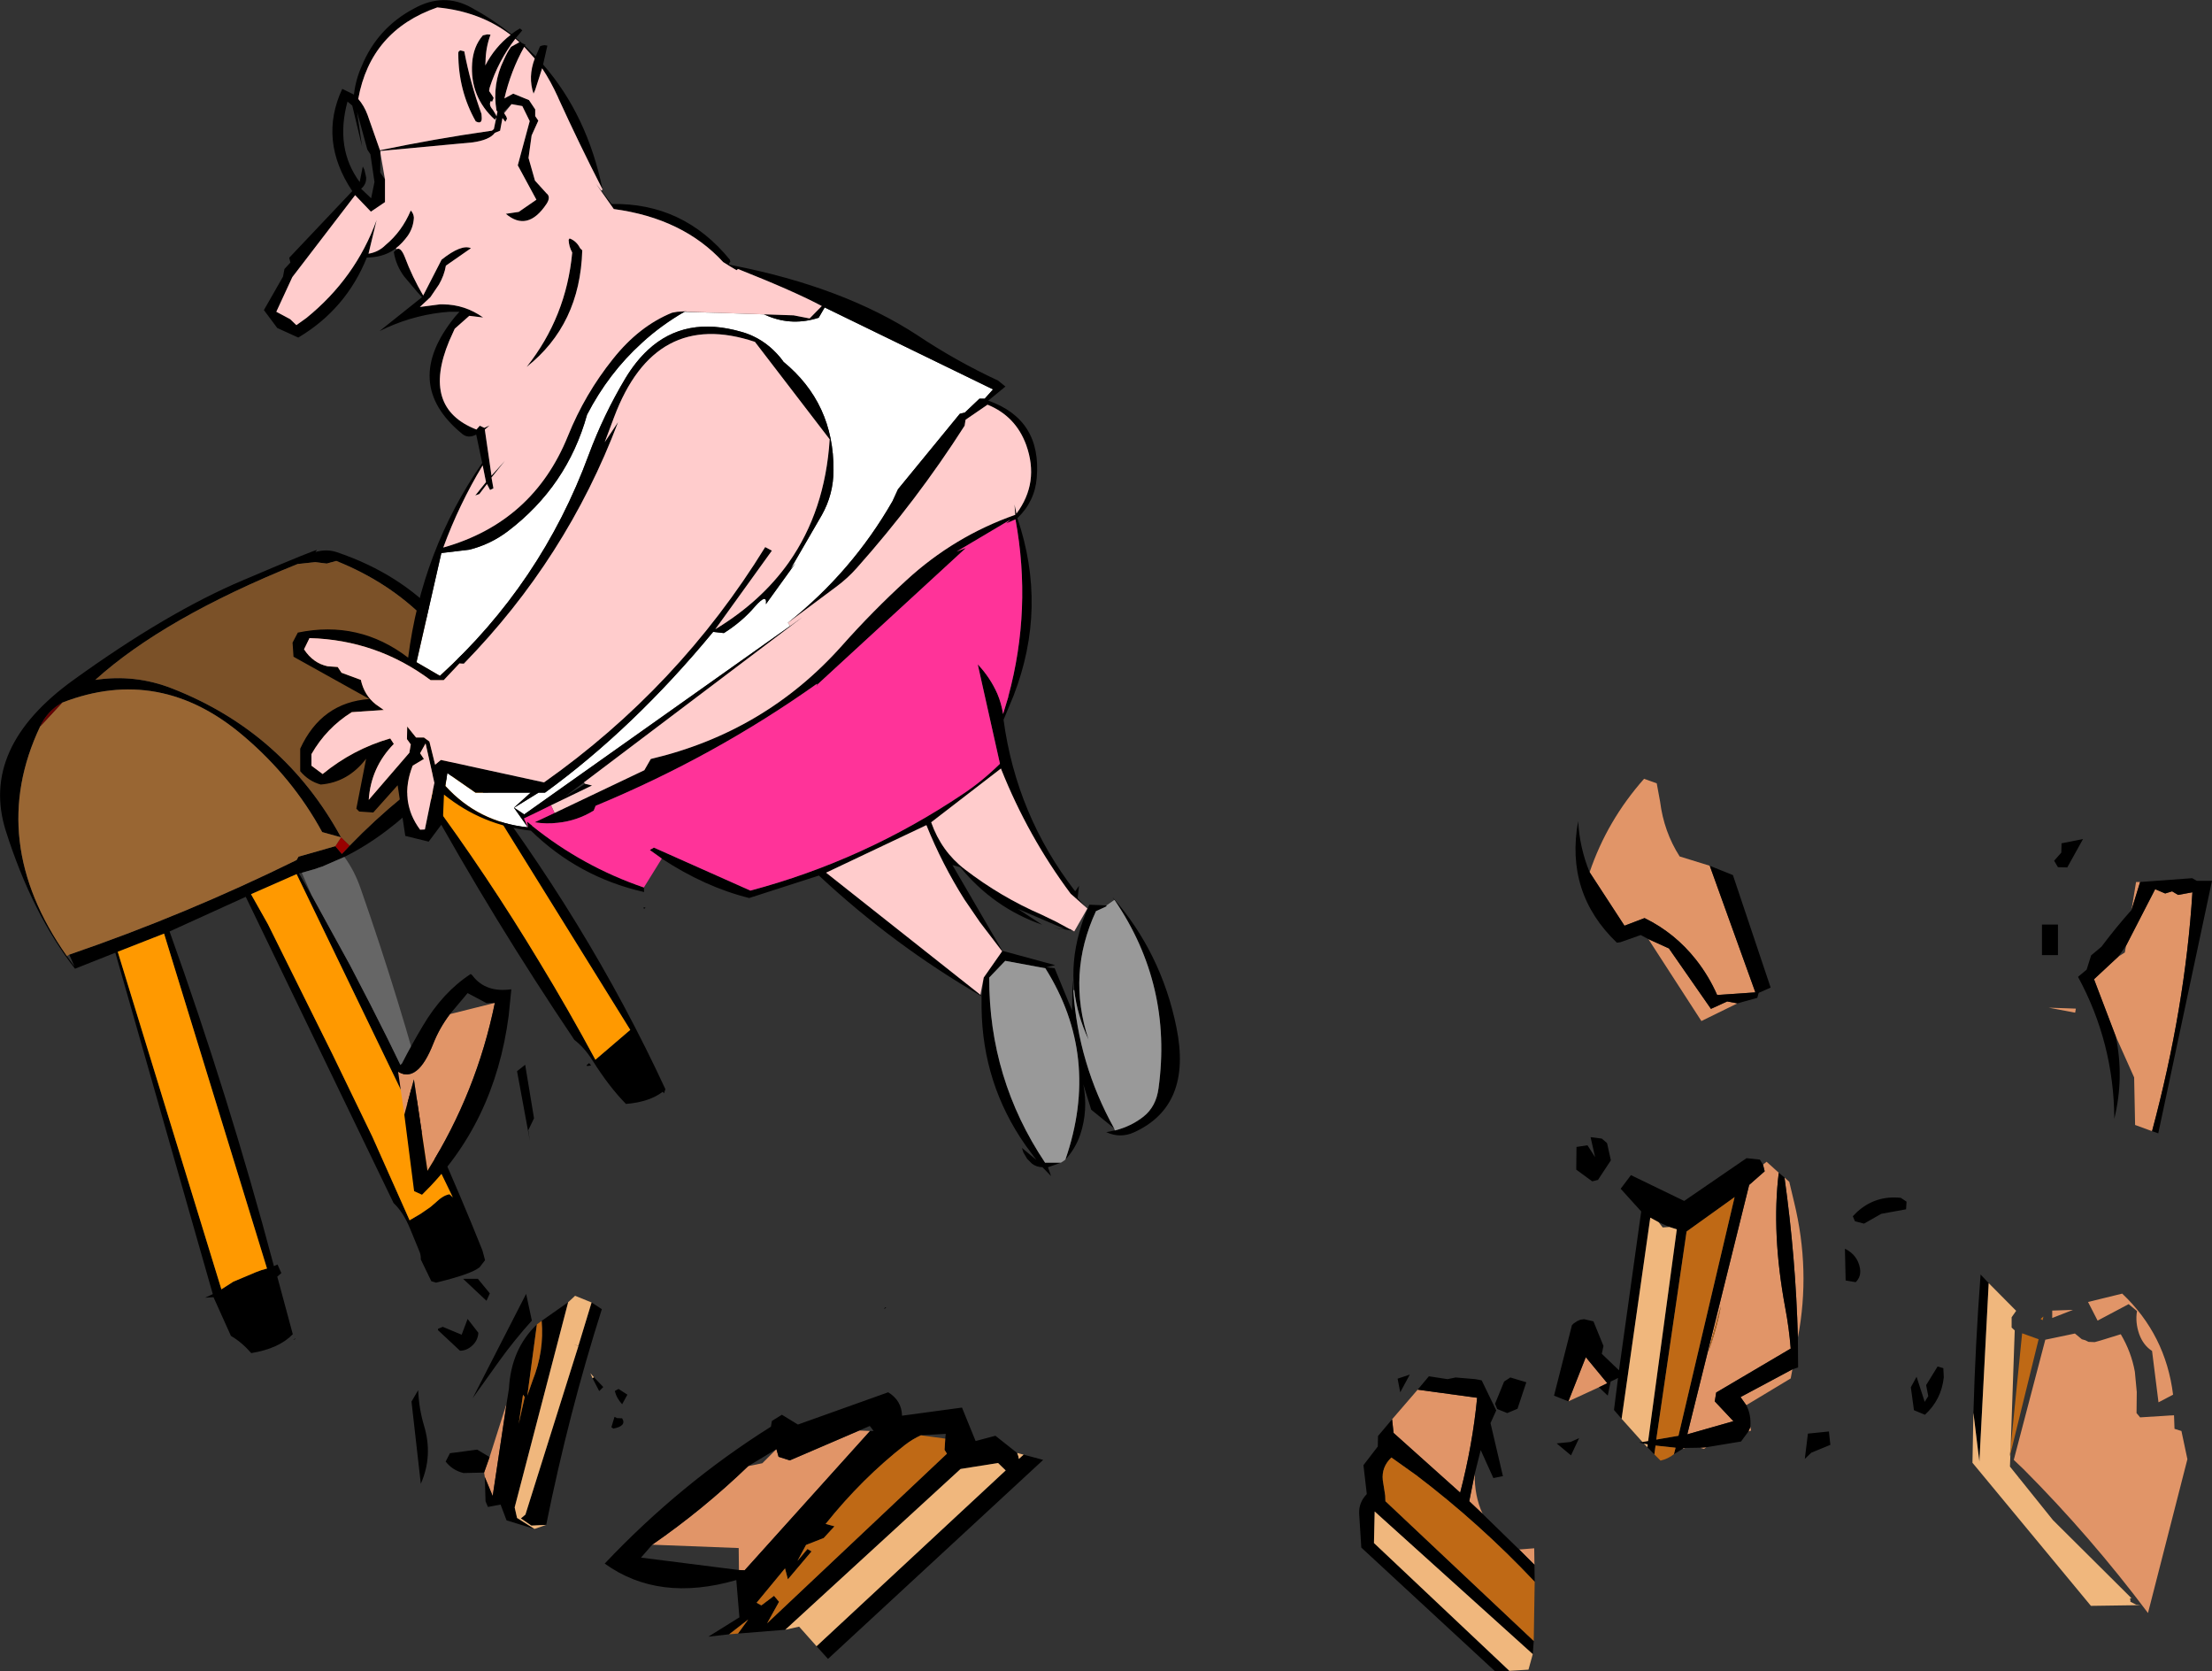 <?xml version="1.0" encoding="UTF-8" standalone="no"?>
<svg xmlns:xlink="http://www.w3.org/1999/xlink" height="349.75px" width="463.1px" xmlns="http://www.w3.org/2000/svg">
  <rect width="100%" height="100%" fill="#333333" stroke="none"/>
  <g transform="matrix(1.0, 0.0, 0.0, 1.0, 7.5, -55.7)">
    <path d="M84.05 295.1 Q89.0 306.15 93.5 317.4 L94.05 319.45 92.9 320.95 92.75 321.05 Q91.0 322.4 83.8 324.15 L82.8 323.85 80.6 319.3 Q80.65 318.3 80.2 317.35 L78.35 312.85 Q76.9 309.35 74.9 307.5 L43.95 243.4 Q35.95 247.05 28.0 250.65 40.4 285.2 49.85 320.7 L50.6 320.35 51.4 322.15 50.55 322.9 53.8 334.95 Q50.9 337.95 45.1 338.9 43.1 336.6 40.85 335.3 L37.2 327.2 35.45 327.3 37.05 326.55 16.65 255.1 8.2 258.45 Q-0.8 246.9 -6.3 229.55 -11.75 212.15 7.9 198.0 27.5 183.85 43.35 177.15 59.2 170.4 58.85 170.85 L58.5 171.25 Q60.85 170.55 62.95 171.25 89.6 180.2 97.3 208.95 L96.75 210.65 90.2 215.7 Q115.5 248.45 131.8 283.65 L131.65 284.15 131.5 284.55 131.25 284.2 Q128.45 286.35 123.55 286.75 120.05 283.2 116.55 277.65 114.85 274.95 112.75 273.35 96.0 248.5 81.55 222.35 73.45 230.65 64.6 235.05 L60.0 237.05 59.1 237.35 58.55 237.55 55.75 238.35 55.7 238.4 55.1 238.5 57.7 243.0 65.8 257.75 70.0 265.85 Q77.4 280.3 84.05 295.1 M65.7 232.7 Q76.15 221.9 88.85 213.75 L88.4 212.95 88.85 213.7 92.9 210.3 96.55 210.25 Q94.85 207.05 93.5 203.7 84.6 181.8 62.9 173.1 L60.9 173.65 58.5 173.35 54.8 173.75 Q26.85 185.0 12.45 198.0 20.8 196.75 28.55 199.8 51.9 208.95 63.9 230.95 L59.95 229.85 Q53.75 218.45 43.55 209.8 26.05 194.8 5.55 202.75 2.4 204.5 0.9 207.75 -10.45 231.7 6.5 255.8 L8.1 258.0 7.0 255.5 Q31.35 247.15 54.6 235.7 L55.0 235.0 62.7 232.8 64.05 234.4 64.1 234.4 65.7 232.7 M82.0 222.0 Q94.45 238.8 105.5 257.15 111.55 267.1 117.15 277.5 L124.45 271.25 90.05 215.85 82.0 222.0 M54.6 238.65 L45.05 242.85 48.6 249.15 62.1 276.35 70.45 293.6 78.25 311.1 80.55 309.75 82.65 308.3 84.55 306.65 84.9 306.4 Q85.75 305.8 86.6 305.65 L87.3 306.3 54.6 238.65 M26.85 251.1 L17.15 254.9 38.85 325.55 41.35 323.95 46.1 321.95 Q47.2 321.5 48.4 321.2 L26.85 251.1 M54.35 335.95 Q53.4 336.4 54.3 335.85 L54.35 335.95" fill="#000000" fill-rule="evenodd" stroke="none"/>
    <path d="M63.9 230.95 Q51.9 208.95 28.55 199.8 20.8 196.75 12.45 198.0 26.85 185.0 54.8 173.75 L58.5 173.35 60.9 173.65 62.9 173.1 Q84.6 181.8 93.5 203.7 94.85 207.05 96.55 210.25 L92.9 210.3 88.85 213.7 88.4 212.95 88.85 213.75 Q76.15 221.9 65.7 232.7 L63.9 230.95" fill="#7b5128" fill-rule="evenodd" stroke="none"/>
    <path d="M65.7 232.7 L64.1 234.4 64.05 234.4 62.7 232.8 63.9 230.95 65.7 232.7" fill="#990000" fill-rule="evenodd" stroke="none"/>
    <path d="M62.7 232.8 L55.0 235.0 54.6 235.7 Q31.35 247.15 7.0 255.5 L6.5 255.8 Q-10.45 231.7 0.9 207.75 L5.55 202.75 Q26.05 194.8 43.55 209.8 53.75 218.45 59.95 229.85 L63.9 230.95 62.7 232.8" fill="#996633" fill-rule="evenodd" stroke="none"/>
    <path d="M84.05 295.1 Q77.4 280.3 70.0 265.85 L65.8 257.75 57.7 243.0 55.7 238.4 55.75 238.35 58.55 237.55 59.1 237.35 60.0 237.05 64.6 235.05 Q66.7 237.9 68.0 241.65 76.15 264.9 82.4 288.5 L84.2 294.4 84.05 295.1" fill="#666666" fill-rule="evenodd" stroke="none"/>
    <path d="M82.0 222.0 L90.05 215.85 124.45 271.25 117.15 277.5 Q111.55 267.1 105.5 257.15 94.45 238.8 82.0 222.0 M54.6 238.65 L87.3 306.3 86.6 305.65 Q85.75 305.8 84.9 306.4 L84.55 306.65 82.65 308.3 80.55 309.75 78.25 311.1 70.45 293.6 62.1 276.35 48.6 249.15 45.05 242.85 54.6 238.65 M26.85 251.1 L48.4 321.2 Q47.2 321.5 46.1 321.95 L41.35 323.95 38.85 325.55 17.15 254.9 26.85 251.1" fill="#ff9900" fill-rule="evenodd" stroke="none"/>
    <path d="M0.9 207.75 Q2.4 204.5 5.55 202.75 L0.9 207.75" fill="#660000" fill-rule="evenodd" stroke="none"/>
    <path d="M440.55 240.3 L438.75 246.15 439.7 240.3 440.55 240.3 M435.45 272.6 L430.9 260.65 436.0 255.9 437.35 255.05 437.6 253.65 443.7 241.8 445.8 242.7 447.25 242.25 448.5 243.0 451.5 242.45 Q450.0 266.55 443.05 292.45 L439.5 291.15 439.3 281.2 435.45 272.6 M426.95 267.65 L421.4 266.6 427.1 266.8 426.95 267.65 M325.3 238.25 Q328.95 227.45 336.7 218.7 L339.35 219.65 340.05 223.45 Q340.85 229.8 344.15 234.95 L350.45 236.9 360.0 263.4 352.0 263.95 Q350.3 260.05 347.6 256.6 343.15 250.95 336.8 247.85 L332.6 249.45 325.3 238.25 M356.25 265.7 L348.7 269.4 337.6 252.25 341.9 254.2 350.7 266.85 354.1 265.3 356.25 265.7 M366.1 302.15 L367.1 303.05 368.1 307.25 Q371.6 321.6 368.9 335.65 368.45 318.95 366.1 302.15 M367.75 342.3 L367.4 344.2 358.1 349.8 356.9 348.1 367.75 342.3 M358.95 354.35 L359.1 355.1 358.55 355.3 358.95 354.35 M349.75 358.6 L349.25 358.95 348.4 358.7 349.75 358.6 M345.3 358.75 L344.85 358.9 344.9 358.75 345.3 358.75 M327.25 346.05 L320.85 349.0 324.5 339.75 329.0 345.2 327.25 346.05 M361.6 299.45 L362.35 298.85 364.9 301.15 Q363.35 313.8 366.25 329.4 367.05 333.6 367.4 337.95 L351.8 347.15 351.5 349.0 355.4 353.15 345.75 355.9 358.7 303.7 361.95 300.85 361.6 299.45 M352.8 329.0 L350.1 338.75 Q351.9 333.95 352.8 329.0 M422.15 330.0 L426.5 329.85 422.15 331.55 422.15 330.0 M438.15 328.65 L431.65 332.1 429.65 328.2 436.8 326.45 Q445.9 335.05 447.45 347.6 L444.4 349.2 443.05 338.45 Q441.2 337.25 440.35 334.9 439.5 332.45 439.9 330.1 L438.15 328.65 M428.35 336.0 L429.05 336.2 429.75 336.55 431.05 336.6 432.3 336.25 436.5 334.95 Q438.7 338.65 439.45 342.8 L439.85 347.05 439.8 351.45 440.55 352.35 447.65 351.9 447.75 354.75 449.2 355.2 450.45 361.1 442.2 393.3 Q430.2 377.3 416.15 363.2 L414.1 361.25 420.7 336.1 426.9 334.8 428.35 336.0 M96.1 265.6 Q92.3 284.25 82.2 300.4 L82.0 300.75 79.15 281.6 77.15 289.0 75.85 280.0 Q79.9 282.5 83.2 274.15 84.5 270.85 86.7 267.95 L96.1 265.6 M80.85 305.75 L80.85 305.85 80.85 305.75 M98.55 349.5 L95.65 368.8 94.0 364.85 93.85 363.9 95.0 360.65 98.55 349.5 M155.05 359.0 L155.5 360.6 157.85 361.35 172.4 355.1 174.65 355.2 148.4 384.35 147.2 384.3 147.15 379.7 129.05 379.0 Q139.7 371.65 149.15 362.55 L152.1 361.95 155.05 359.0 M289.3 346.55 L301.75 348.25 Q300.8 358.1 298.2 368.1 L284.25 355.6 283.95 352.75 289.3 346.55 M313.75 383.2 L310.55 380.0 313.7 379.75 313.75 383.2 M302.9 372.55 L300.1 369.9 301.25 364.15 Q301.15 368.75 302.9 372.55" fill="#e19568" fill-rule="evenodd" stroke="none"/>
    <path d="M440.55 240.3 L451.45 239.5 452.4 240.05 455.6 240.05 444.35 292.9 443.05 292.45 Q450.0 266.55 451.5 242.45 L448.5 243.0 447.25 242.25 445.8 242.7 443.7 241.8 437.6 253.65 436.0 255.9 430.9 260.65 435.45 272.6 Q437.25 281.2 435.15 289.85 435.05 273.95 427.55 260.15 L429.35 258.65 430.3 255.65 432.45 253.85 Q435.45 249.85 438.75 246.15 L440.55 240.3 M424.05 234.15 L424.1 232.2 428.6 231.3 425.3 237.25 423.35 237.2 422.55 235.85 424.05 234.15 M420.0 255.6 L420.0 249.2 423.35 249.2 423.35 255.6 420.0 255.6 M325.3 238.25 L332.6 249.45 336.8 247.85 Q343.15 250.95 347.6 256.6 350.3 260.05 352.0 263.95 L360.0 263.4 350.45 236.9 355.3 238.85 363.2 262.4 360.7 263.5 360.4 264.55 356.25 265.7 354.1 265.3 350.7 266.85 341.9 254.2 337.6 252.25 336.0 251.4 331.75 252.9 331.0 253.0 Q320.15 242.6 322.9 227.55 323.2 233.15 325.3 238.25 M390.45 306.4 L391.65 307.2 391.55 308.8 386.35 309.75 382.75 311.8 380.85 311.3 380.4 310.25 381.3 309.35 Q385.15 305.85 390.45 306.4 M325.5 293.7 L327.85 294.0 328.95 294.95 329.75 298.55 327.05 302.65 325.85 302.95 322.5 300.5 322.55 295.75 324.85 295.4 326.45 297.9 325.5 293.7 M364.9 301.15 L366.1 302.15 Q368.45 318.95 368.9 335.65 L368.95 341.9 367.75 342.3 356.9 348.1 358.1 349.8 Q359.15 351.8 358.95 354.35 L358.55 355.3 357.0 357.4 349.75 358.6 348.4 358.7 345.3 358.75 344.9 358.75 344.85 358.9 342.95 360.05 343.3 358.7 339.1 358.25 338.85 360.1 337.4 358.6 337.45 358.0 336.65 357.85 335.65 357.6 336.35 357.5 337.55 357.3 343.55 313.0 342.0 312.5 339.75 311.5 338.0 310.55 332.0 352.65 330.4 350.8 331.25 344.1 Q330.5 344.5 329.7 344.85 L329.1 347.8 327.25 346.05 329.0 345.2 324.5 339.75 320.85 349.0 317.85 347.8 321.6 333.05 321.95 332.7 322.7 332.2 323.4 331.9 324.15 331.8 324.8 331.95 326.1 332.25 328.2 337.4 327.85 339.05 331.45 342.5 336.1 309.25 331.8 304.5 333.95 301.65 345.1 307.05 358.15 298.1 360.95 298.4 361.6 299.45 361.95 300.85 358.7 303.7 345.75 355.9 355.4 353.15 351.5 349.0 351.8 347.15 367.4 337.95 Q367.05 333.6 366.25 329.4 363.35 313.8 364.9 301.15 M392.55 346.05 L393.75 343.85 395.45 349.1 396.2 347.9 395.75 345.6 398.15 341.7 399.35 342.05 399.45 343.95 Q398.95 348.65 395.5 351.8 L393.2 350.85 392.55 346.05 M378.75 317.05 Q381.4 318.35 381.9 321.15 382.2 322.9 381.0 324.05 L378.9 323.7 378.75 317.05 M355.65 306.25 L345.6 313.45 339.25 357.0 343.9 356.2 355.65 306.25 M375.7 358.1 L371.7 359.75 370.35 361.05 371.0 355.75 375.4 355.3 375.7 358.1 M408.85 324.25 L406.9 361.6 405.65 351.4 Q406.05 337.15 407.15 322.45 L408.85 324.25 M415.0 364.9 L415.1 365.05 415.2 365.15 415.15 365.15 415.0 364.9 M96.1 265.6 L94.35 265.65 90.4 263.55 86.7 267.95 Q84.5 270.85 83.2 274.15 79.9 282.5 75.85 280.0 L75.7 279.7 75.6 279.4 75.65 279.2 76.65 278.3 Q78.7 274.3 81.0 270.45 85.15 263.4 91.05 259.55 L91.35 259.8 91.55 260.05 Q94.3 263.5 99.55 262.75 L99.0 268.25 Q96.05 290.95 80.85 305.75 L79.2 305.0 77.15 289.0 79.15 281.6 82.0 300.75 82.2 300.4 Q92.3 284.25 96.1 265.6 M103.1 292.25 L103.45 294.55 100.75 279.9 102.45 278.55 104.3 289.75 103.1 292.25 M116.25 278.7 Q114.6 279.05 115.85 278.2 L116.25 278.7 M78.65 349.05 L80.05 346.65 Q80.2 350.45 81.25 354.0 83.2 360.35 80.6 366.25 L78.65 349.05 M84.25 333.8 L85.2 333.4 89.15 335.05 90.4 331.75 92.65 334.65 Q92.55 336.2 91.45 337.25 90.25 338.4 88.8 338.4 L84.2 334.1 Q84.15 333.85 84.25 333.8 M95.05 326.4 L94.35 327.95 89.45 323.35 92.55 323.35 95.05 326.4 M111.45 328.25 L100.25 371.2 100.75 373.4 104.4 375.7 98.55 373.9 97.3 370.6 94.65 371.1 94.15 369.9 94.0 364.85 95.65 368.8 98.55 349.5 99.05 346.35 Q99.5 338.05 104.9 332.9 L102.9 347.8 104.0 344.65 Q106.45 338.55 105.9 332.15 L111.45 328.25 M106.85 374.85 L103.75 375.0 101.55 373.5 102.5 372.7 113.6 337.4 113.6 337.35 116.35 328.3 118.5 329.7 Q111.55 351.55 106.85 374.85 M102.65 326.5 L103.85 332.1 Q100.15 336.2 96.95 340.65 L91.45 348.35 102.65 326.5 M116.85 343.95 L118.8 346.0 117.95 346.85 116.55 344.15 116.85 343.95 M121.25 346.95 L121.25 346.8 122.0 346.4 123.85 347.6 122.75 349.6 Q121.6 348.35 121.25 346.95 M120.5 354.4 L121.15 352.25 121.7 352.5 122.75 352.55 Q123.75 354.15 120.9 354.7 L120.5 354.4 M102.35 348.1 L102.0 347.6 101.1 353.7 102.35 348.1 M93.85 363.9 L89.55 364.0 Q87.25 363.45 85.8 361.6 L86.7 359.85 92.4 359.1 95.0 360.65 93.85 363.9 M155.05 359.0 L149.15 362.55 Q139.7 371.65 129.05 379.0 L126.7 381.7 147.2 384.3 148.4 384.35 174.65 355.2 175.4 355.2 174.6 354.15 172.4 355.1 157.85 361.35 155.5 360.6 155.05 359.0 M145.15 397.75 L140.8 398.25 147.3 394.2 146.65 386.4 Q130.4 391.1 119.1 382.95 134.95 366.2 153.9 354.3 L154.1 353.1 156.2 351.8 159.55 353.85 178.45 347.1 Q181.25 348.8 181.35 352.0 L193.9 350.3 196.75 357.3 200.9 356.2 205.45 359.8 205.7 360.5 205.8 361.05 206.8 360.15 210.9 361.25 165.85 402.9 163.45 400.25 203.05 363.45 201.45 361.9 193.6 363.15 156.9 396.8 147.0 397.6 149.15 394.65 145.15 397.75 M185.3 356.1 Q183.55 356.9 182.05 358.05 173.0 365.1 165.35 374.65 L167.2 375.15 164.95 377.6 161.25 379.05 159.45 382.4 161.55 379.9 162.4 380.4 157.45 386.25 156.85 383.95 150.9 391.15 151.9 391.7 154.55 389.7 155.6 390.95 153.1 395.45 190.75 359.95 190.25 359.15 190.4 356.8 190.5 355.8 185.3 356.1 M177.9 329.3 L178.0 329.45 Q177.2 329.85 177.9 329.3 M289.3 346.55 L291.65 343.75 295.55 344.35 297.25 344.0 301.4 344.35 302.7 344.6 305.75 350.9 304.55 353.55 307.15 364.65 305.15 365.05 302.5 359.2 301.25 364.15 300.1 369.9 302.9 372.55 310.55 380.0 313.75 383.2 313.8 386.75 Q302.3 374.55 289.0 364.45 L283.8 360.75 Q281.7 362.75 282.0 365.5 L282.3 367.4 282.5 368.7 282.55 369.9 313.6 399.15 313.4 401.9 280.3 372.05 280.15 378.65 308.5 405.4 305.45 405.45 277.5 379.6 277.05 372.5 Q276.95 370.15 278.65 368.4 L277.95 362.35 280.95 358.45 281.0 356.25 283.95 352.75 284.25 355.6 298.2 368.1 Q300.8 358.1 301.75 348.25 L289.3 346.55 M285.1 344.25 L287.65 343.4 285.65 347.1 285.1 344.25 M318.4 357.8 L321.3 357.5 323.1 356.7 321.4 360.3 318.4 357.8 M307.4 344.85 L308.7 344.0 312.05 345.0 310.2 350.55 308.05 351.45 305.95 350.6 305.5 349.5 307.4 344.85" fill="#000000" fill-rule="evenodd" stroke="none"/>
    <path d="M342.95 360.05 Q341.8 361.0 340.15 361.4 L338.85 360.1 339.1 358.25 343.3 358.7 342.95 360.05 M355.65 306.25 L343.9 356.2 339.25 357.0 345.6 313.45 355.65 306.25 M352.8 329.0 Q351.9 333.95 350.1 338.75 L352.8 329.0 M419.7 331.75 L420.3 331.25 420.15 332.0 419.7 331.75 M413.4 360.0 L413.25 360.55 413.45 358.6 415.85 334.75 419.3 336.0 413.4 360.0 M104.9 332.9 L105.9 332.15 Q106.45 338.55 104.0 344.65 L102.9 347.8 104.9 332.9 M102.35 348.1 L101.1 353.7 102.0 347.6 102.35 348.1 M145.15 397.75 L149.15 394.65 147.0 397.6 145.15 397.75 M190.4 356.8 L190.25 359.15 190.75 359.95 153.1 395.45 155.6 390.95 154.55 389.7 151.9 391.7 150.9 391.15 156.85 383.95 157.45 386.25 162.4 380.4 161.55 379.9 159.45 382.4 161.25 379.05 164.95 377.6 167.2 375.15 165.35 374.65 Q173.0 365.1 182.05 358.05 183.55 356.9 185.3 356.1 L190.4 356.8 M313.6 399.15 L282.55 369.9 282.5 368.7 282.3 367.4 282.0 365.5 Q281.7 362.75 283.8 360.75 L289.0 364.45 Q302.3 374.55 313.8 386.75 L313.6 399.15" fill="#bf6915" fill-rule="evenodd" stroke="none"/>
    <path d="M337.4 358.6 L336.65 357.85 337.45 358.0 337.4 358.6 M336.35 357.5 L332.0 352.65 338.0 310.55 339.75 311.5 340.6 312.6 342.0 312.5 343.55 313.0 337.55 357.3 336.35 357.5 M408.85 324.25 L414.6 330.05 413.65 331.4 413.65 333.55 414.3 334.15 413.45 358.6 413.25 360.55 413.4 360.0 413.3 362.65 422.3 373.85 438.75 390.2 Q438.45 390.2 438.45 390.3 L438.55 390.85 438.45 390.9 439.7 391.55 440.75 391.65 430.25 391.8 405.45 361.85 405.65 351.4 406.9 361.6 408.85 324.25 M415.0 364.9 L415.15 365.15 415.2 365.15 415.1 365.05 415.0 364.9 M111.45 328.25 L112.9 326.9 116.35 328.3 113.6 337.35 112.65 337.1 113.6 337.4 102.5 372.7 101.55 373.5 103.75 375.0 106.85 374.85 104.4 375.7 100.75 373.4 100.25 371.2 111.45 328.25 M116.55 344.15 L116.1 343.1 116.85 343.95 116.55 344.15 M156.9 396.8 L193.6 363.15 201.45 361.9 203.05 363.45 163.45 400.25 159.8 396.15 156.9 396.8 M206.8 360.15 L205.8 361.05 205.7 360.5 205.45 359.8 206.8 360.15 M308.5 405.4 L280.15 378.65 280.3 372.05 313.4 401.9 312.5 405.15 308.5 405.4" fill="#f0b77d" fill-rule="evenodd" stroke="none"/>
    <path d="M156.5 131.35 Q153.85 127.8 150.25 126.1 149.0 125.5 147.7 125.15 135.95 121.75 128.2 128.9 125.6 131.3 123.45 134.85 118.85 142.55 115.75 150.9 105.85 177.8 84.6 197.15 L79.7 194.3 84.9 171.45 90.75 170.75 Q95.15 169.65 98.8 166.9 111.25 157.45 115.4 142.5 119.9 133.8 126.85 127.5 L126.95 127.4 Q130.95 123.75 135.8 120.95 L137.0 121.0 152.35 121.45 152.45 121.5 153.4 121.9 Q158.5 123.95 163.9 122.2 L165.15 120.05 200.4 137.2 198.65 139.15 197.55 139.15 194.5 142.05 193.45 142.3 180.5 158.1 179.35 160.6 Q170.9 175.35 157.45 186.05 L157.95 186.7 102.25 226.15 100.15 224.75 105.25 221.6 106.6 221.6 Q125.15 208.1 141.8 187.95 L144.05 188.2 Q147.85 185.8 150.5 182.7 153.15 179.7 152.85 182.15 L159.05 173.55 158.0 174.8 164.55 163.5 Q167.0 159.15 167.0 154.1 167.1 140.1 156.5 131.4 L156.5 131.35 M86.15 217.5 L92.05 221.6 103.6 221.6 100.1 224.75 103.0 228.85 Q92.65 227.8 85.75 220.2 L86.15 217.5" fill="#ffffff" fill-rule="evenodd" stroke="none"/>
    <path d="M157.45 186.05 Q170.9 175.35 179.35 160.6 L180.5 158.1 193.45 142.3 194.5 142.05 197.55 139.15 198.65 139.15 200.4 137.2 165.15 120.05 163.9 122.2 Q158.5 123.95 153.4 121.9 L152.45 121.5 152.35 121.45 137.0 121.0 135.8 120.95 Q130.95 123.75 126.95 127.4 L126.85 127.5 Q119.9 133.8 115.4 142.5 111.25 157.45 98.8 166.9 95.15 169.65 90.75 170.75 L84.9 171.45 79.7 194.3 84.6 197.15 Q105.85 177.8 115.75 150.9 118.85 142.55 123.45 134.85 125.6 131.3 128.2 128.9 135.95 121.75 147.7 125.15 149.0 125.5 150.25 126.1 153.85 127.8 156.5 131.35 L156.05 131.05 156.5 131.4 Q167.1 140.1 167.0 154.1 167.0 159.15 164.55 163.5 L158.0 174.8 159.05 173.55 152.85 182.15 Q153.15 179.7 150.5 182.7 147.85 185.8 144.05 188.2 L141.8 187.95 Q125.15 208.1 106.6 221.6 L105.25 221.6 100.15 224.75 102.25 226.15 157.95 186.7 160.6 184.8 114.75 219.45 110.75 222.45 115.0 219.75 116.45 220.1 107.85 224.25 Q105.05 225.65 102.2 227.0 L103.05 228.9 102.85 227.65 103.9 228.5 103.9 228.55 Q114.45 237.05 127.3 241.45 L127.35 242.4 Q113.65 239.3 103.65 229.55 93.45 228.45 85.45 222.0 L85.2 227.9 82.25 231.85 77.35 230.65 75.75 220.05 70.65 225.75 67.7 225.55 67.1 224.95 69.15 214.5 Q65.35 219.45 59.65 219.9 57.1 219.2 55.35 217.1 L55.35 212.4 Q59.8 202.7 69.85 202.0 L53.95 193.15 53.75 190.2 54.85 188.1 Q67.65 185.45 77.95 193.35 80.8 170.9 93.45 152.6 L92.2 146.65 Q90.5 147.55 89.25 146.5 76.4 135.95 87.8 121.95 L88.7 120.95 86.6 120.95 84.95 121.1 Q78.15 121.9 71.95 125.0 L80.85 117.9 79.85 116.8 77.1 113.55 Q75.4 111.25 74.95 108.45 L75.55 107.85 Q76.4 107.35 77.25 109.5 78.8 113.65 81.1 117.55 L84.95 110.05 Q89.1 106.75 91.1 107.65 L85.85 111.3 Q85.5 113.35 84.4 115.25 L82.6 117.9 80.4 119.95 84.6 119.4 85.3 119.4 Q89.85 119.45 93.65 122.15 L90.75 121.8 87.7 124.5 86.55 127.05 Q80.7 141.1 92.25 145.6 L92.95 144.8 93.9 145.25 95.0 144.75 94.0 145.6 95.4 155.25 98.2 152.15 95.4 155.65 95.8 157.9 95.1 158.25 94.45 157.0 92.85 159.1 92.0 159.4 94.25 156.6 93.55 153.1 Q88.6 161.3 85.3 170.3 104.1 165.0 111.4 146.95 114.95 138.15 120.85 130.8 126.3 123.95 133.2 121.15 L134.3 120.95 136.1 120.85 135.8 120.95 136.35 120.95 158.65 121.7 162.0 122.35 164.55 119.75 Q158.85 116.7 147.0 112.0 L146.7 112.25 145.35 111.45 143.9 110.55 Q135.5 101.4 121.0 99.45 L117.3 94.2 118.4 95.6 120.55 98.4 Q135.55 98.1 145.3 110.05 L145.4 110.5 Q144.7 111.15 145.7 111.2 L145.95 111.25 Q169.15 115.8 184.55 125.85 192.55 131.2 201.45 135.35 L203.0 136.6 199.4 139.55 Q210.6 143.5 209.55 155.7 209.15 160.65 205.5 164.15 211.85 182.85 204.7 201.3 L202.6 206.35 Q205.3 226.3 217.6 242.25 L218.4 241.1 218.1 243.7 220.15 245.85 216.65 242.75 Q207.7 230.75 202.05 216.55 L187.45 227.8 Q189.6 233.9 194.5 237.65 202.05 243.45 210.6 247.15 L213.6 248.6 216.55 250.2 216.95 250.45 212.95 249.9 215.45 250.15 205.55 245.9 210.7 249.25 Q200.5 245.7 193.55 237.2 L191.9 236.75 202.35 254.7 213.4 257.7 211.55 258.15 213.3 258.35 216.95 267.2 217.05 260.8 217.2 262.95 Q218.25 278.35 225.75 291.85 L220.95 287.95 219.3 282.65 Q220.35 288.1 218.65 293.2 217.65 296.1 215.55 298.4 223.0 276.85 211.35 258.35 L202.95 256.8 199.6 260.3 Q199.55 281.5 211.3 299.05 L214.6 299.05 211.9 300.0 212.55 301.85 210.75 300.0 Q209.45 299.95 208.55 299.25 L207.55 298.25 206.75 296.9 206.45 295.95 209.45 298.45 207.2 295.4 Q198.2 282.55 198.0 266.65 L198.0 264.2 Q179.6 253.55 163.95 238.95 L149.35 243.65 Q140.1 241.35 131.05 235.4 L130.85 235.25 128.55 233.6 129.4 233.1 149.6 242.1 Q173.45 235.75 194.15 221.85 198.2 219.15 201.85 215.55 L197.2 194.75 Q199.8 197.5 201.3 200.9 202.15 202.9 202.5 205.15 L203.6 201.55 203.6 201.45 Q208.55 183.2 205.1 164.4 L203.15 165.25 204.05 164.45 192.75 171.15 194.7 170.4 163.65 198.95 163.55 199.3 163.55 198.8 Q142.05 214.05 117.2 224.35 L116.8 225.35 Q113.3 227.5 109.3 227.9 106.9 228.2 104.45 227.8 L108.6 225.85 127.4 216.9 128.75 214.55 Q152.7 208.9 168.8 190.8 175.15 183.65 182.25 177.15 192.25 167.95 205.05 163.45 L204.9 161.3 205.3 163.2 Q210.15 156.7 207.35 148.85 205.15 142.8 199.25 140.4 L194.65 143.55 194.45 144.8 Q184.45 160.45 171.9 174.55 170.0 176.7 167.65 178.45 L157.45 186.05 M75.4 107.65 L74.8 108.1 Q72.4 109.6 69.3 109.6 64.95 120.4 54.95 126.35 L50.55 124.35 47.75 120.6 51.75 113.6 52.05 112.0 53.3 110.65 53.05 109.65 66.25 95.7 Q59.15 85.05 64.15 74.3 L66.6 75.5 Q66.95 72.4 68.2 69.6 71.5 61.55 79.15 57.5 85.35 54.05 91.2 57.3 95.7 59.75 99.55 62.85 100.4 62.2 101.35 61.65 L101.85 62.05 100.5 63.65 101.75 64.7 101.95 64.8 102.5 65.05 102.4 65.3 104.65 67.5 105.05 66.6 105.55 65.4 Q105.95 65.2 106.5 65.15 L107.1 65.25 106.2 69.2 Q115.45 79.8 118.65 95.35 113.8 85.9 109.4 76.25 L109.3 76.0 Q107.8 72.7 106.0 70.0 L104.55 74.5 104.2 75.3 Q103.0 71.8 104.45 67.95 L102.25 65.5 Q99.45 70.5 98.1 76.3 L99.95 75.3 103.25 76.65 104.55 78.6 104.55 80.0 105.2 80.95 103.8 84.05 103.15 88.75 104.5 93.5 106.9 96.15 Q107.9 96.9 106.9 98.4 102.95 104.3 98.4 100.45 L101.1 100.05 104.8 97.5 100.9 90.3 103.4 81.05 101.85 77.9 99.6 77.5 98.0 79.05 97.95 79.2 98.05 79.4 98.5 80.1 98.65 80.55 98.3 81.2 97.7 80.4 97.2 83.05 96.1 83.5 Q95.0 85.0 91.45 85.5 L72.1 87.3 72.15 87.55 72.15 87.8 72.1 91.8 73.1 93.25 73.1 98.0 70.15 100.0 66.85 96.55 53.7 113.7 50.35 120.95 53.25 122.5 54.55 123.75 56.65 122.25 Q66.95 113.9 71.35 101.75 L69.65 108.8 Q71.75 108.45 73.2 107.0 76.65 104.15 78.5 99.75 79.1 100.4 79.15 101.25 79.05 103.3 77.9 105.0 76.75 106.6 75.4 107.65 M88.9 66.25 L89.7 66.45 Q90.95 73.05 93.3 79.55 L93.35 80.25 Q93.45 81.8 92.1 81.1 88.45 74.65 88.45 66.9 88.4 66.4 88.9 66.25 M99.5 65.5 L101.2 64.55 101.3 64.6 100.4 63.8 Q96.8 68.45 95.0 74.1 L94.9 74.75 95.55 75.7 95.85 76.2 95.5 77.05 95.3 76.8 Q94.7 77.6 95.7 78.7 L96.3 79.7 96.45 80.05 96.65 79.05 96.45 78.85 Q95.5 73.3 98.0 68.2 98.7 66.6 99.5 65.5 M94.5 62.9 L95.2 62.95 Q94.2 65.6 94.15 68.55 L94.1 69.4 Q96.1 65.55 99.4 63.0 93.0 58.1 84.05 57.25 70.1 62.1 67.5 76.4 68.75 77.85 69.45 79.75 L72.05 87.15 Q83.55 84.75 95.1 83.1 L95.5 83.05 95.9 82.7 96.4 80.3 96.1 80.75 Q90.85 75.95 91.35 68.9 91.6 65.4 93.6 63.1 L94.5 62.9 M68.3 86.35 L66.25 77.8 65.25 76.95 Q62.6 86.75 67.8 93.8 L68.45 90.55 68.8 91.25 69.15 92.8 Q69.25 94.25 68.1 95.2 L70.2 97.2 70.9 93.8 70.05 88.0 69.4 87.0 67.25 79.1 68.3 86.35 M63.2 195.3 L64.0 196.5 68.05 198.0 Q68.75 201.2 71.15 203.1 L72.85 204.3 66.15 204.75 Q60.85 208.05 57.7 213.55 L57.7 215.95 60.05 217.7 Q66.4 212.5 74.2 210.25 L74.95 211.4 Q70.15 216.3 69.7 223.1 L78.2 213.25 78.5 211.5 77.7 210.4 77.75 207.75 79.6 210.05 81.25 210.05 82.4 210.9 83.6 215.75 84.8 214.75 106.4 219.45 Q134.6 199.55 152.7 170.2 L154.1 170.95 142.25 187.4 Q151.85 181.6 157.65 173.4 165.25 162.6 166.2 147.65 L150.55 127.25 Q129.6 120.25 121.05 143.05 L119.1 148.25 121.9 144.05 Q111.1 172.6 89.6 194.6 L88.7 194.55 85.4 198.05 82.65 198.05 Q71.4 189.65 57.3 189.25 L56.15 191.6 Q58.05 194.5 61.1 195.15 L63.2 195.3 M114.4 108.1 Q113.95 123.65 102.75 132.5 111.05 122.05 112.3 108.55 111.6 107.3 111.55 105.9 L111.75 105.6 Q113.2 106.15 113.95 107.65 L114.4 108.1 M127.35 245.95 L127.2 245.65 127.65 245.6 127.35 245.95 M86.15 217.5 L85.75 220.2 Q92.65 227.8 103.0 228.85 L100.1 224.75 103.6 221.6 92.05 221.6 86.15 217.5 M81.6 211.3 L80.45 213.35 81.25 214.55 78.9 215.95 Q76.0 223.35 80.45 229.35 L81.45 229.3 83.45 219.55 81.6 211.3 M217.4 262.9 Q216.75 257.0 218.45 250.9 219.1 248.4 220.2 245.9 L220.55 245.05 224.15 245.2 224.15 245.4 221.95 246.4 Q215.85 259.55 220.4 273.3 218.0 268.15 217.4 262.9 M225.8 244.05 L225.4 243.45 Q235.65 255.15 238.8 270.75 242.15 287.15 229.9 292.7 227.0 294.0 224.1 292.65 L225.85 292.3 225.9 292.3 Q229.3 291.45 231.9 289.4 234.55 287.3 235.05 283.45 238.0 261.95 225.9 244.15 L225.8 244.05 M198.45 260.3 L202.3 254.8 197.65 248.7 194.4 243.95 Q189.7 236.5 186.45 228.4 L165.45 238.35 197.75 263.9 198.0 264.15 198.45 260.3" fill="#000000" fill-rule="evenodd" stroke="none"/>
    <path d="M157.95 186.7 L157.45 186.05 167.65 178.45 Q170.0 176.7 171.9 174.55 184.45 160.45 194.45 144.8 L194.65 143.55 199.25 140.4 Q205.15 142.8 207.35 148.85 210.15 156.7 205.3 163.2 L204.9 161.3 205.05 163.45 Q192.25 167.95 182.25 177.15 175.15 183.65 168.8 190.8 152.7 208.9 128.75 214.55 L127.4 216.9 108.6 225.85 107.85 224.25 116.45 220.1 115.0 219.75 114.75 219.45 160.6 184.8 157.95 186.7 M216.55 250.2 L213.6 248.6 210.6 247.15 Q202.05 243.45 194.5 237.65 189.6 233.9 187.45 227.8 L202.05 216.55 Q207.7 230.75 216.65 242.75 L220.15 245.85 217.4 250.65 Q216.0 249.8 216.55 250.2 M118.4 95.6 L117.3 94.2 121.0 99.45 Q135.5 101.4 143.9 110.55 L145.35 111.45 146.7 112.25 147.0 112.0 Q158.85 116.7 164.55 119.75 L162.0 122.35 158.65 121.7 136.35 120.95 136.1 120.85 134.3 120.95 133.2 121.15 Q126.3 123.95 120.85 130.8 114.95 138.15 111.4 146.95 104.1 165.0 85.3 170.3 88.6 161.3 93.55 153.1 L94.25 156.6 92.0 159.4 92.85 159.1 94.45 157.0 95.1 158.25 95.8 157.9 95.4 155.65 98.2 152.15 95.4 155.25 94.0 145.6 95.0 144.75 93.9 145.25 92.95 144.8 92.25 145.6 Q80.7 141.1 86.55 127.05 L87.7 124.5 90.75 121.8 93.65 122.15 Q89.85 119.45 85.3 119.4 L84.6 119.4 80.4 119.95 82.6 117.9 84.4 115.25 Q85.5 113.35 85.85 111.3 L91.1 107.65 Q89.1 106.75 84.95 110.05 L81.1 117.55 Q78.8 113.65 77.25 109.5 76.4 107.35 75.55 107.85 L75.4 107.65 Q76.75 106.6 77.9 105.0 79.05 103.3 79.15 101.25 79.1 100.4 78.5 99.75 76.65 104.15 73.2 107.0 71.75 108.45 69.65 108.8 L71.35 101.75 Q66.95 113.9 56.65 122.25 L54.55 123.75 53.25 122.5 50.35 120.95 53.7 113.7 66.85 96.55 70.15 100.0 73.1 98.0 73.1 93.25 72.15 87.8 72.15 87.55 72.1 87.3 91.45 85.5 Q95.0 85.0 96.1 83.5 L97.2 83.05 97.7 80.4 98.3 81.2 98.65 80.55 98.5 80.1 98.05 79.4 99.6 77.5 101.85 77.9 103.4 81.05 100.9 90.3 104.8 97.5 101.1 100.05 98.4 100.45 Q102.95 104.3 106.9 98.4 107.9 96.9 106.9 96.15 L104.5 93.5 103.15 88.75 103.8 84.05 105.2 80.95 104.55 80.0 104.55 78.6 103.25 76.65 99.95 75.3 98.1 76.3 Q99.45 70.5 102.25 65.5 L104.45 67.95 Q103.0 71.8 104.2 75.3 L104.55 74.5 106.0 70.0 Q107.8 72.7 109.3 76.0 L109.4 76.25 Q113.8 85.9 118.65 95.35 L118.4 95.6 M88.9 66.25 Q88.4 66.4 88.45 66.9 88.45 74.65 92.1 81.1 93.45 81.8 93.35 80.25 L93.3 79.55 Q90.95 73.05 89.7 66.45 L88.9 66.25 M99.5 65.5 Q98.7 66.6 98.0 68.2 95.5 73.3 96.45 78.85 L96.65 79.05 96.45 80.05 96.3 79.7 95.7 78.7 Q94.7 77.6 95.3 76.8 L95.5 77.05 95.85 76.2 95.55 75.7 94.9 74.75 95.0 74.1 Q96.8 68.45 100.4 63.8 L101.3 64.6 101.2 64.55 99.5 65.5 M94.5 62.9 L93.6 63.1 Q91.6 65.4 91.35 68.9 90.85 75.95 96.1 80.75 L96.4 80.3 95.9 82.7 95.5 83.05 95.1 83.1 Q83.55 84.75 72.05 87.15 L69.45 79.75 Q68.75 77.85 67.5 76.4 70.1 62.1 84.05 57.25 93.0 58.1 99.4 63.0 96.1 65.55 94.1 69.4 L94.15 68.55 Q94.2 65.6 95.2 62.95 L94.5 62.9 M63.2 195.3 L61.1 195.15 Q58.05 194.5 56.15 191.6 L57.3 189.25 Q71.4 189.65 82.65 198.05 L85.4 198.05 88.7 194.55 89.6 194.6 Q111.1 172.6 121.9 144.05 L119.1 148.25 121.05 143.05 Q129.6 120.25 150.55 127.25 L166.2 147.65 Q165.25 162.6 157.65 173.4 151.85 181.6 142.25 187.4 L154.1 170.95 152.7 170.2 Q134.6 199.55 106.4 219.45 L84.8 214.75 83.6 215.75 82.4 210.9 81.25 210.05 79.6 210.05 77.75 207.75 77.7 210.4 78.5 211.5 78.2 213.25 69.7 223.1 Q70.15 216.3 74.95 211.4 L74.2 210.25 Q66.4 212.5 60.05 217.7 L57.7 215.95 57.7 213.55 Q60.85 208.05 66.15 204.75 L72.85 204.3 71.15 203.1 Q68.75 201.2 68.05 198.0 L64.0 196.5 63.2 195.3 M114.4 108.1 L113.95 107.65 Q113.2 106.15 111.75 105.6 L111.55 105.9 Q111.6 107.3 112.3 108.55 111.05 122.05 102.75 132.5 113.95 123.65 114.4 108.1 M81.6 211.3 L83.45 219.55 81.45 229.3 80.45 229.35 Q76.0 223.35 78.9 215.95 L81.25 214.55 80.45 213.35 81.6 211.3 M197.75 263.9 L165.45 238.35 186.45 228.4 Q189.7 236.5 194.4 243.95 L197.65 248.7 202.3 254.8 198.45 260.3 197.75 263.9" fill="#ffcccc" fill-rule="evenodd" stroke="none"/>
    <path d="M108.6 225.85 L104.45 227.8 Q106.9 228.2 109.3 227.9 113.3 227.5 116.8 225.35 L117.2 224.35 Q142.05 214.05 163.55 198.8 L163.55 199.3 163.65 198.95 194.7 170.4 192.75 171.15 204.05 164.45 203.15 165.25 205.1 164.4 Q208.55 183.2 203.6 201.45 L203.6 201.55 202.5 205.15 Q202.15 202.9 201.3 200.9 199.8 197.5 197.2 194.75 L201.85 215.55 Q198.2 219.15 194.15 221.85 173.45 235.75 149.6 242.1 L129.4 233.1 128.55 233.6 130.85 235.25 131.05 235.4 127.3 241.45 Q114.45 237.05 103.9 228.55 L103.9 228.5 102.85 227.65 103.05 228.9 102.2 227.0 Q105.05 225.65 107.85 224.25 L108.6 225.85" fill="#ff3399" fill-rule="evenodd" stroke="none"/>
    <path d="M214.6 299.05 L211.3 299.05 Q199.55 281.5 199.6 260.3 L202.95 256.8 211.35 258.35 Q223.0 276.85 215.55 298.4 215.1 298.75 214.6 299.05 M225.75 291.85 Q218.25 278.35 217.2 262.95 L217.4 262.9 Q218.0 268.15 220.4 273.3 215.85 259.55 221.95 246.4 L224.15 245.4 224.15 245.2 Q225.0 244.6 225.8 244.05 L225.9 244.15 Q238.0 261.95 235.05 283.45 234.55 287.3 231.9 289.4 229.3 291.45 225.9 292.3 L225.75 291.85" fill="#999999" fill-rule="evenodd" stroke="none"/>
  </g>
</svg>
